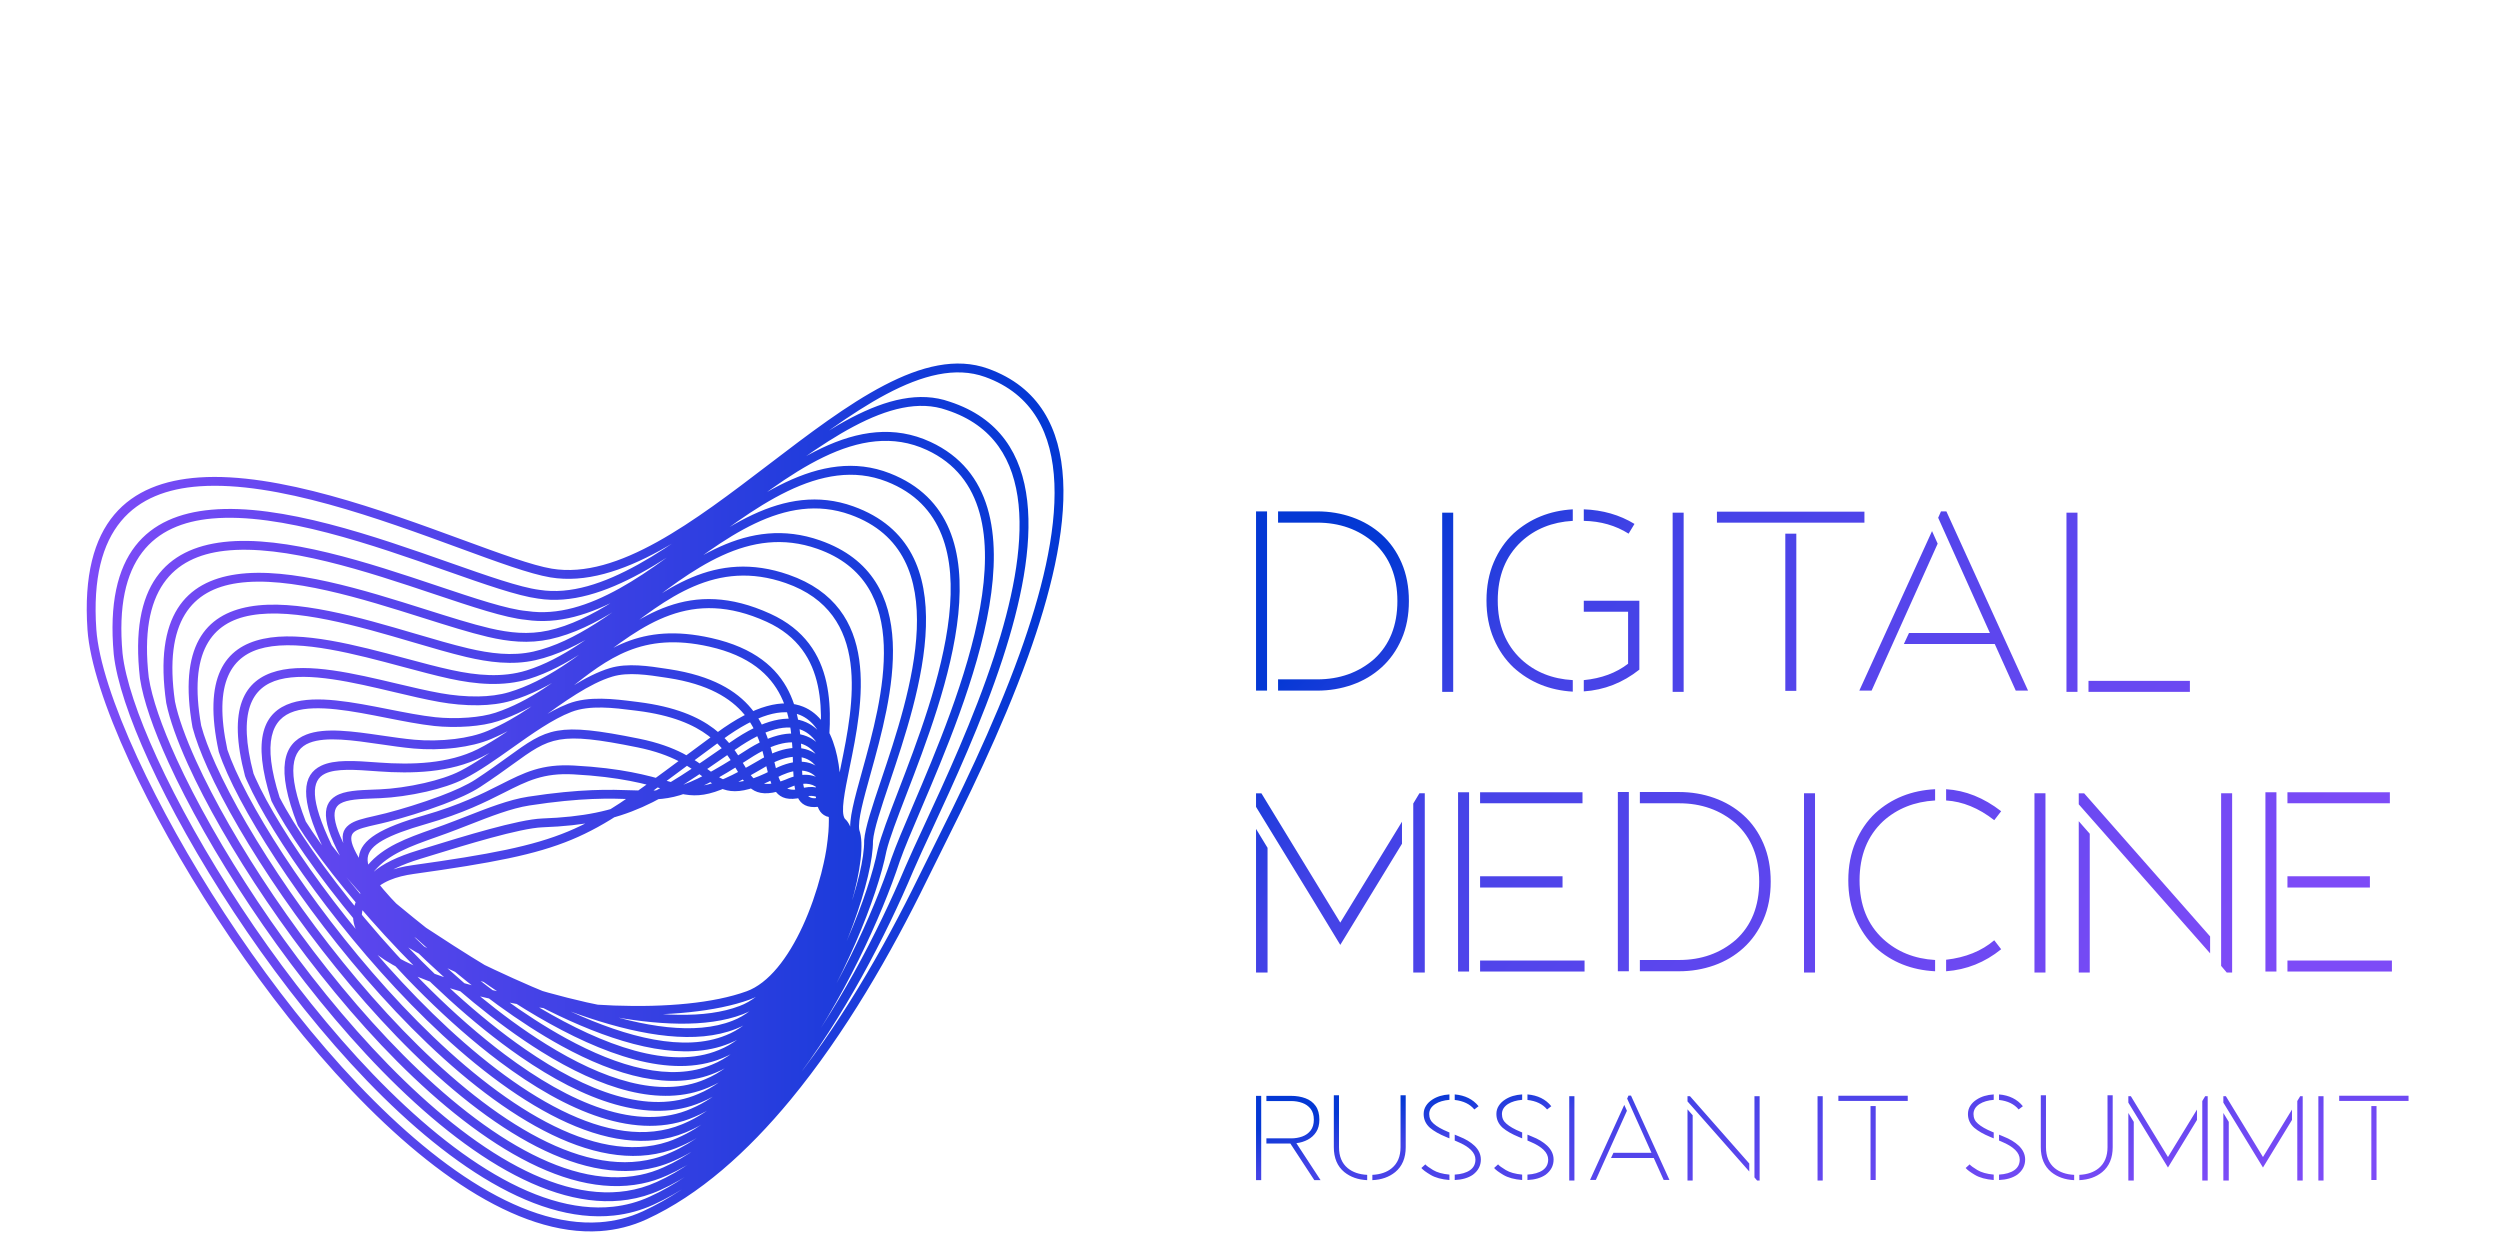 <?xml version="1.0" encoding="UTF-8"?> <!-- Creator: CorelDRAW 2021 (64-Bit) --> <svg xmlns="http://www.w3.org/2000/svg" xmlns:xlink="http://www.w3.org/1999/xlink" xmlns:xodm="http://www.corel.com/coreldraw/odm/2003" xml:space="preserve" width="60mm" height="30mm" style="shape-rendering:geometricPrecision; text-rendering:geometricPrecision; image-rendering:optimizeQuality; fill-rule:evenodd; clip-rule:evenodd" viewBox="0 0 6000 3000"> <defs> <style type="text/css"> <![CDATA[ .fil1 {fill:url(#id0);fill-rule:nonzero} .fil2 {fill:url(#id1);fill-rule:nonzero} .fil0 {fill:url(#id2);fill-rule:nonzero} ]]> </style> <linearGradient id="id0" gradientUnits="userSpaceOnUse" x1="5176.62" y1="2500.78" x2="3576.98" y2="1055.65"> <stop offset="0" style="stop-opacity:1; stop-color:#7D4BF7"></stop> <stop offset="0.82" style="stop-opacity:1; stop-color:#4142E6"></stop> <stop offset="1" style="stop-opacity:1; stop-color:#0438D4"></stop> </linearGradient> <linearGradient id="id1" gradientUnits="userSpaceOnUse" xlink:href="#id0" x1="4455" y1="3016.11" x2="4339.12" y2="2442.36"> </linearGradient> <linearGradient id="id2" gradientUnits="userSpaceOnUse" x1="223.78" y1="1928.37" x2="2489.14" y2="1928.37"> <stop offset="0" style="stop-opacity:1; stop-color:#7D4BF7"></stop> <stop offset="1" style="stop-opacity:1; stop-color:#0438D4"></stop> </linearGradient> </defs> <g id="Слой_x0020_1">  <g id="_2753820970832"> <g id="_2258233150784"> <path class="fil0" d="M2364.15 904.67c-141.88,-51.11 -321.35,85.83 -505.52,226.36 -182.86,139.53 -370.3,282.57 -537.79,254.7 -48.78,-8.11 -126.7,-36.73 -219.59,-70.81 -187.77,-68.92 -437.46,-160.58 -621.85,-147.85 -155.85,10.77 -265.14,98.14 -248.23,343.07 5.07,73.59 40.8,182.71 98.67,308.42 106.42,231.19 287.29,517.24 490.56,742.02 202.02,223.45 425.73,386.15 618.88,372.81 35.74,-2.47 70.5,-11.02 103.86,-26.38 123.45,-56.82 236.78,-158.7 337.76,-281.03 129.94,-157.42 239.48,-348.73 324.14,-521.97 9.55,-19.58 20.28,-41.07 32.08,-64.72 59.46,-119.17 146.37,-293.35 210.14,-470.44 103.03,-286.06 146.82,-581.37 -83.11,-664.18zm-518.39 209.48c188.8,-144.06 372.8,-284.45 525.55,-229.44 246.04,88.6 202.6,395.1 95.92,691.29 -64.4,178.83 -151.48,353.35 -211.07,472.76 -12.01,24.09 -22.94,46 -32.02,64.57 -85.2,174.36 -195.6,367.12 -326.85,526.13 -102.88,124.62 -218.65,228.55 -345.26,286.84 -35.78,16.48 -73.05,25.64 -111.34,28.3 -200.56,13.84 -430.01,-151.98 -636.01,-379.81 -204.79,-226.48 -386.96,-514.55 -494.13,-747.33 -58.91,-128 -95.32,-239.73 -100.58,-315.91 -18,-260.89 99.92,-354.06 268.03,-365.68 188.89,-13.03 440.99,79.49 630.57,149.09 91.97,33.74 169.11,62.07 215.75,69.83 158.43,26.35 342.17,-113.84 521.44,-250.64zm426.66 -129.97c-133.86,-47.52 -303.09,81.21 -476.5,213.12 -171.64,130.57 -347.34,264.21 -504.39,239.33 -49.35,-6.48 -127.8,-34.09 -220.21,-66.62 -174.26,-61.35 -398.86,-140.39 -562.54,-125.53 -139.79,12.67 -235.31,95.93 -214.7,323.43 6.7,61.59 36.11,149.32 82.59,250.73 100.07,218.32 278.74,498.72 480.69,719.26 200.65,219.13 423.79,378.87 613.96,358.21 30.36,-3.29 59.93,-11.23 88.39,-24.27 118.47,-53.95 226.79,-156.91 320.75,-277.87 126.87,-163.33 227.41,-359.24 291.84,-512.21 11.45,-26.68 27.19,-60.65 45.24,-99.56 50.58,-109.05 119.52,-257.71 168.61,-407.92 83.65,-255.92 109.97,-516.98 -113.48,-590.01l-0.25 -0.09zm-489.31 196.25c177.95,-135.37 351.58,-267.45 496.14,-216.36 239.77,78.36 214.12,350.54 127.1,616.79 -49.48,151.38 -118.73,300.7 -169.53,410.23 -17.72,38.21 -33.18,71.55 -44.98,98.99 -65.06,154.38 -166.55,352.08 -294.6,516.94 -95.86,123.43 -206.77,228.66 -328.72,284.14 -30.64,14 -62.39,22.53 -94.97,26.07 -197.89,21.49 -427.04,-141.39 -631.81,-365.03 -203.49,-222.21 -383.52,-504.75 -484.35,-724.74 -47.42,-103.47 -77.48,-193.47 -84.42,-257.32l0 -0.16c-22.09,-243.53 81.88,-332.83 233.88,-346.61 168.32,-15.27 395.36,64.63 571.49,126.61 91.62,32.24 169.32,59.6 216.17,65.67l0.33 0.04c148.14,23.47 320.19,-107.4 488.27,-235.26zm-520.87 307.15c-49.69,-4.63 -128.21,-30.96 -219.45,-61.54 -160.16,-53.67 -360.1,-120.68 -503.79,-104.09 -124.05,14.32 -206.19,93.31 -181.98,303.72 7.62,49.68 30.91,117.16 66.47,195.13 93.09,204.07 269.67,478.53 470.58,694.68 199.52,214.67 422.51,371.51 609.61,342.79 24.9,-3.81 49.15,-10.93 72.56,-21.6 114.75,-51.58 219.07,-156.59 307.06,-277.71 122.52,-168.67 213.07,-368.26 256.16,-499.19l0.09 -0.2c10.97,-31.15 28.98,-73.39 50.2,-123.15 110.75,-259.76 310.61,-728.54 34.74,-856.45 -162.52,-75.32 -331.41,57.29 -501.16,190.61 -152.57,119.81 -305.86,240.18 -461.09,217zm-212.72 -81.66c90.4,30.3 168.14,56.38 215.18,60.6l0.63 0.04c146.23,21.81 295.89,-95.71 444.86,-212.69 174.88,-137.33 348.88,-273.96 523.2,-193.18 294.57,136.58 89.52,617.55 -24.11,884.06 -21.01,49.31 -38.87,91.17 -49.63,121.68 -43.58,132.46 -135.2,334.38 -259.14,504.99 -89.88,123.76 -196.99,231.29 -315.55,284.57 -25.34,11.55 -51.45,19.22 -78.13,23.31 -195.21,29.97 -424.47,-130.04 -628.31,-349.34 -202.43,-217.8 -380.42,-494.52 -474.3,-700.35 -36.44,-79.87 -60.34,-149.31 -68.24,-200.83l-0.05 -0.38c-26.16,-226.56 64.3,-311.81 200.66,-327.56 148.27,-17.11 350.75,50.74 512.93,105.08zm270.67 128.17c-25.67,5.61 -50.67,7.1 -75.61,5.73 -24.72,-1.37 -49.18,-5.57 -74.02,-11.38 -43.78,-10.25 -96.97,-27.08 -154.83,-45.35 -145.56,-46 -321.37,-101.58 -445.5,-83.7 -108.89,15.69 -178.18,90.29 -150.29,284.33 7.77,37.67 25.18,86.25 50.48,142.06 85.4,188.21 259.97,456.32 460.06,667.8 198.65,209.97 421.91,363.86 605.85,326.22 19.21,-3.92 38.08,-10 56.47,-18.34 112.12,-49.72 213.47,-158.03 296.26,-280.8 116.96,-173.42 196.53,-375.07 217.57,-482.38l0.11 -0.45c7.77,-32.01 26.21,-79.94 48.4,-137.59 90.62,-235.57 245.37,-637.81 -27.08,-744.48 -157.51,-61.58 -318.29,62.12 -477.37,184.57 -110.66,85.16 -220.57,169.77 -330.5,193.76zm-74.43 -15.48c23,1.27 46.13,-0.12 69.94,-5.31 105.35,-23 213.32,-106.11 322.03,-189.77 163.85,-126.1 329.41,-253.5 498.06,-187.56 292.07,114.36 132.57,528.99 39.14,771.82 -21.77,56.59 -39.89,103.68 -47.44,134.56 -21.44,109.36 -102.24,314.4 -220.82,490.21 -84.68,125.58 -188.92,236.62 -305.15,288.23 -19.76,9 -40.13,15.55 -60.95,19.81 -192.44,39.37 -422.31,-117.7 -625.48,-332.47 -201.78,-213.28 -377.87,-483.74 -464.03,-673.63 -26.02,-57.36 -43.95,-107.62 -52.01,-147l-0.12 -0.62c-30.24,-209.99 47.14,-291.08 168.29,-308.51 128.97,-18.57 307.27,37.77 454.91,84.43 57.52,18.18 110.37,34.89 153.27,44.93 23.85,5.59 47.16,9.6 70.36,10.88zm39.14 65.84c-27.65,6.27 -55.81,7.5 -83.78,5.56 -27.76,-1.93 -55.29,-6.96 -81.95,-13.21 -37.97,-8.94 -81.99,-21.9 -128.72,-35.63 -130.41,-38.35 -282.53,-83.09 -387.95,-64.4 -94.17,16.68 -151.12,86.72 -119.67,264.64 6.9,26 18.68,57.47 34.73,93.01 76.75,170.21 249.5,431.34 449.14,637.86 198.08,204.91 422.07,355.75 602.64,308.18 13.55,-3.56 26.92,-8.28 39.99,-14.18l0.13 -0.05c110.51,-48.4 209.73,-161.48 287.84,-287.28 110.03,-177.25 177.74,-378.68 176.64,-461.3l0 -0.95c2.4,-30.63 19.6,-81.77 40.7,-144.46 69.72,-207.25 183.29,-544.87 -74,-637.03 -157.46,-56.41 -303.34,56.66 -448.7,169.36 -100.64,78 -201.08,155.88 -307.04,179.88zm-82.38 -15.63c26.12,1.8 52.29,0.69 77.72,-5.07 101.36,-22.97 199.96,-99.4 298.74,-175.98 149.95,-116.24 300.46,-232.9 468.81,-172.59 276.88,99.19 159.21,449.02 86.96,663.79 -20.59,61.22 -37.39,111.15 -39.61,139.38 0.62,86.17 -68.17,292.02 -179.79,471.82 -80.02,128.91 -182.32,245.05 -297.31,295.46 -14.12,6.39 -28.59,11.49 -43.3,15.36 -189.5,49.92 -420.47,-104.13 -623.34,-314.01 -201.34,-208.25 -375.67,-471.88 -453.21,-643.83 -16.61,-36.83 -28.87,-69.62 -36.05,-96.89l-0.19 -0.88c-34.37,-193.89 30.42,-270.69 136.89,-289.56 110.21,-19.53 264.94,25.98 397.59,64.98 46.11,13.56 89.56,26.34 127.58,35.29 25.76,6.05 52.2,10.89 78.51,12.73zm67.53 60.46c-31.29,9.72 -63.55,12.97 -95.81,12.09 -32.02,-0.89 -63.88,-5.82 -94.71,-12.51 -34.28,-7.43 -72.52,-17.7 -112.43,-28.4 -114.8,-30.79 -243.82,-65.39 -331.15,-46.48 -80.16,17.34 -125.37,82.69 -90.21,245.34 4.83,14.41 11.3,30.7 19.3,48.52 67.05,149.7 238.12,403 437.63,604.01 197.89,199.36 423.19,346.97 600.06,288.28 7.74,-2.57 15.48,-5.57 23.17,-9.02l0.11 -0.08c110.05,-47.55 207.95,-167.12 281.55,-297.31 101.58,-179.7 156.99,-377.88 134.57,-435.11l-0.53 -1.83c-5.38,-27.54 9.15,-79.84 27.31,-145.15 49.11,-176.69 125.89,-452.91 -107.69,-534.66 -163.45,-57.21 -299.34,48.87 -434.39,154.28 -83.38,65.07 -166.46,129.94 -256.78,158.03zm-95.24 -9.11c30.02,0.83 59.99,-2.19 88.92,-11.17 86.68,-26.92 168.21,-90.58 250.05,-154.46 139.59,-108.96 280.08,-218.63 454.42,-157.59 252.36,88.32 172.35,376.2 121.16,560.34 -17.22,61.97 -31.06,111.73 -27.04,134.73 23.15,63.16 -32.53,268.57 -136.31,452.12 -75.63,133.74 -176.8,256.83 -291.59,306.41 -8.17,3.62 -16.53,6.87 -25.03,9.69 -186.21,61.79 -418.85,-89 -621.77,-293.43 -201.29,-202.79 -374.09,-458.81 -441.95,-610.33 -8.39,-18.71 -15.23,-35.97 -20.35,-51.41l-0.34 -1.08c-38.62,-178.46 14.1,-250.82 106.47,-270.8 92.33,-19.98 224.01,15.32 341.15,46.73 39.52,10.61 77.4,20.78 111.42,28.15 29.9,6.49 60.53,11.27 90.79,12.1zm52.49 61.54c-24.33,7.27 -51.49,10.5 -78.89,10.93 -32.39,0.51 -65.07,-2.82 -93.97,-7.96 -33.68,-5.97 -70.42,-14.69 -108.29,-23.66 -98.76,-23.39 -205.42,-48.66 -275.58,-30.18 -66.82,17.59 -100.9,77.97 -62.11,225.79l4.58 10.61c56.11,126.32 225.69,370.62 425.52,565.39 198.09,193.1 425.25,337.06 597.95,265.85l6.08 -2.62c63.1,-26.88 121.98,-80.37 173.73,-146.65 74.15,-94.97 133.54,-215.97 170.16,-323.15 36.14,-105.82 50.17,-197.11 34.11,-234.82 -2.07,-4.89 -4.63,-8.59 -7.59,-10.91l-1.25 -0.97 -0.76 -1.01c-16.77,-22.49 -6.17,-74.41 7.35,-140.6 29.81,-145.96 74.8,-366.21 -132.65,-438.44 -166.39,-57.96 -284.91,35.08 -407.47,131.32 -77.41,60.78 -156.44,122.83 -250.92,151.08zm-79.23 -10.26c25.5,-0.41 50.68,-3.4 73.16,-10.11 90.6,-27.09 168.03,-87.88 243.86,-147.42 127.2,-99.88 250.18,-196.42 427.58,-134.64 224.98,78.33 177.76,309.49 146.46,462.7 -12.23,59.88 -21.86,107.08 -11.64,122.83 5.24,4.52 9.46,10.63 12.64,18.1 18.06,42.43 4.19,139.52 -33.54,249.97 -37.27,109.09 -97.83,232.39 -173.56,329.37 -53.8,68.91 -115.4,124.71 -182,153.1l-6.5 2.8c-182.41,75.15 -417.36,-72.02 -620.76,-270.3 -201.7,-196.59 -373.18,-443.92 -430.14,-572.06 -1.63,-3.79 -4.56,-9.39 -5.56,-13.17 -43.11,-163.74 -1.9,-231.52 77.09,-252.31 75.39,-19.86 184.68,6.02 285.88,30 37.74,8.94 74.37,17.64 107.07,23.43 27.9,4.95 59.26,8.19 89.96,7.71zm47.79 59.14c-20.44,6.77 -45.39,10.87 -70.67,12.79 -28.83,2.19 -58.5,1.59 -82.6,-1 -35.53,-3.84 -74.74,-11.59 -114.55,-19.45 -82.4,-16.28 -167.56,-33.1 -221.74,-15.76 -54.33,17.41 -77.94,72.7 -35.21,206.69 68.53,134.36 296.61,433.88 540.13,616.74 156.74,117.7 319.35,186.69 447.77,130.13l0.16 -0.09c126.34,-53.03 233.88,-223.67 296.21,-384.55 26.79,-69.19 45.18,-136.5 53.06,-191.84 7.61,-53.5 5.56,-94.92 -8.11,-114.43 -3.91,-5.59 -8.95,-9.12 -15.1,-10.17l-1.12 -0.18 -1.13 -0.47c-32.21,-13.34 -26.87,-63.35 -19.9,-128.8 11.74,-110.17 28.65,-268.71 -123.04,-337.89 -181.89,-82.97 -297.24,6.77 -419.04,101.56 -68.52,53.31 -139.04,108.19 -225.12,136.72zm-72.26 -8.4c23.87,-1.81 47.1,-5.58 65.6,-11.71 82.38,-27.31 151.54,-81.13 218.73,-133.41 126.98,-98.81 247.24,-192.38 440.9,-104.04 165.61,75.53 147.76,243.01 135.34,359.41 -5.92,55.55 -10.47,98.22 5.99,106.53 11.39,2.3 20.54,8.76 27.52,18.72 16.92,24.18 20.11,70.92 11.76,129.57 -8.07,56.8 -26.9,125.76 -54.29,196.47 -64.04,165.29 -175.49,341.02 -307.76,396.54 -136.81,60.12 -306.54,-10.79 -468.9,-132.7 -246.58,-185.16 -477.64,-488.9 -546.68,-624.67l-0.61 -1.58c-48.05,-149.98 -17.8,-213.08 48.61,-234.35 59.48,-19.05 147.31,-1.7 232.3,15.1 39.49,7.79 78.38,15.5 112.72,19.2 22.86,2.46 51.14,3 78.77,0.92zm55.7 51.17c-25.03,10.68 -54.93,17.58 -85.44,21.34 -34.54,4.26 -70.26,4.52 -100.72,1.77 -26.28,-2.38 -53.15,-6.29 -79.83,-10.19 -65.87,-9.6 -130.71,-19.07 -170.34,-3.56 -42.9,16.81 -56.69,66.98 -9.17,188.75 76.62,122.13 296.77,388.21 527.33,547.25 146.28,100.89 296.25,158.37 414.42,106.85l0.21 -0.09c142.62,-58.94 259.2,-283.03 305.54,-461.87 13.15,-50.7 20.58,-97.63 21.3,-135.93 0.67,-36.71 -4.64,-64.92 -16.9,-79.94 -7,-8.61 -16.87,-12.58 -29.81,-10.8l-1.37 0.09c-48.11,0.22 -49.53,-45.79 -51.45,-108.16 -2.92,-95 -7.2,-233.5 -200.9,-277 -161.36,-36.19 -243.33,28.49 -337.34,102.66 -52.86,41.71 -109.45,86.37 -185.53,118.83zm-88.01 0.23c28.73,-3.54 56.66,-9.94 79.69,-19.77 73.65,-31.43 129.01,-75.11 180.72,-115.91 98.27,-77.54 183.96,-145.14 355.13,-106.75 209.72,47.11 214.3,195.41 217.43,297.13 1.54,50.04 2.7,87.08 29.54,87.52 20.63,-2.64 36.63,4.16 48.36,18.54 15.57,19.12 22.41,52.07 21.63,93.68 -0.74,40.01 -8.41,88.67 -21.95,140.91 -47.58,183.63 -168.54,414.23 -317.81,476.07l-0.19 0.09c-126.18,54.88 -282.99,-4.25 -434.76,-108.93 -233.67,-161.17 -456.81,-431.12 -533.83,-554.28l-0.88 -1.75c-53.82,-137.44 -33.96,-195.74 20.87,-217.21 44.84,-17.55 112.43,-7.69 181.08,2.32 26.79,3.91 53.76,7.86 78.74,10.11 28.87,2.61 62.96,2.32 96.23,-1.77zm378.6 -149.82c-55.2,16.56 -116.18,60.54 -177.18,104.53 -45.96,33.17 -92,66.37 -136.58,88.66 -37.86,18.92 -79.81,29.01 -122.49,33.59 -42.3,4.53 -85.32,3.7 -125.76,0.74l-4.88 -0.37c-49.72,-3.65 -96.05,-7.06 -122.88,5.9 -32.75,15.82 -37.38,60.72 16.2,172.06 84.7,109.66 296.61,341.7 514,476.96 135.97,84.6 273.63,131.08 381.79,84.51l0.2 -0.09c141.67,-57.61 255.61,-294.29 291.66,-474.58 9.14,-45.61 13.22,-87.45 11.46,-121.6 -1.7,-32.67 -8.61,-57.92 -21.44,-71.99 -10.77,-11.82 -26.82,-15.48 -48.75,-8.36l-0.79 0.22c-63.49,15.46 -72.98,-23.89 -86.47,-80.02 -17.41,-72.37 -42.68,-177.37 -234.47,-206.77l-6.24 -0.96c-41.2,-6.33 -89.59,-13.78 -127.38,-2.43zm-189.56 87.32c62.49,-45.07 124.96,-90.12 183.5,-107.69 42.36,-12.72 93.27,-4.89 136.63,1.77l6.25 0.96c205.85,31.57 233.1,144.83 251.89,222.91 10.51,43.76 17.94,74.5 60.39,64.39 30.78,-9.9 54.13,-3.8 70.71,14.36 16.32,17.9 24.98,47.68 26.92,85.2 1.87,36.03 -2.35,79.66 -11.79,126.84 -37.08,185.42 -155.73,429.44 -304.32,490.05 -115.74,49.84 -260,1.99 -401.41,-85.99 -220.44,-137.16 -435.18,-372.55 -520.28,-482.95l-0.7 -0.92 -0.47 -0.95c-61.08,-126.62 -51.21,-179.93 -6.76,-201.37 31.98,-15.44 81.01,-11.84 133.6,-7.98l4.88 0.37c39.44,2.88 81.26,3.72 122.04,-0.65 40.42,-4.33 79.94,-13.79 115.25,-31.45 42.96,-21.47 88.35,-54.2 133.67,-86.9zm90.76 -2.36c-44.93,17.37 -93.52,51.89 -141.9,86.26 -38.75,27.51 -77.38,54.97 -114.88,74.16 -24.78,12.69 -57.28,23.08 -90.79,30.8 -38.55,8.87 -78.8,14.31 -110.24,15.65l-14.81 0.58c-34.72,1.3 -65.15,2.45 -81.78,12.48 -24.26,14.63 -20.19,54.17 42.01,157.5 92.71,96.9 296.03,294.25 499.73,405.78 125.97,68.96 251.79,105.03 350.26,63.24l0.2 -0.09c136.2,-54.47 244.88,-290.37 274.69,-469.99 7.59,-45.71 10.03,-87.65 6.43,-121.81 -3.42,-32.53 -12.22,-57.51 -27.06,-71.13 -15.01,-13.77 -37.74,-15.75 -69.18,-1.62l-0.42 0.17c-80.23,31.94 -98.35,1.76 -126.33,-44.89 -29.38,-48.98 -71.36,-118.97 -237.37,-139.87l-7.02 -0.87c-49.47,-6.27 -107.05,-13.55 -151.54,3.65zm-154.2 68.96c49.43,-35.13 99.08,-70.39 146.56,-88.75 49.44,-19.12 109.88,-11.46 161.8,-4.89l6.97 0.88c176.34,22.2 221.43,97.37 252.99,150 22.32,37.21 36.79,61.29 100.08,36.17 40.19,-18.01 70.53,-14.23 92.01,5.44 18.91,17.32 29.86,46.95 33.82,84.58 3.8,36.03 1.29,79.87 -6.59,127.39 -30.74,185.05 -144.27,428.72 -287.52,486.2 -105.53,44.79 -237.55,7.67 -368.72,-64.16 -206.92,-113.28 -412.67,-313.2 -505.79,-410.6l-0.82 -0.86 -0.59 -0.97c-71.22,-118.09 -71.12,-166.11 -35.38,-187.66 21.26,-12.83 54.29,-14.07 92.01,-15.48l14.74 -0.57c30.09,-1.29 68.91,-6.56 106.31,-15.17 32.07,-7.39 62.89,-17.18 85.91,-28.97 35.91,-18.38 74.01,-45.45 112.21,-72.58zm-63.86 110.68c-22.23,14.6 -54.32,29 -88.49,41.92 -46.56,17.6 -97.52,32.7 -132.47,41.84 -10.71,2.81 -20.78,5.09 -30.15,7.2 -22.84,5.18 -41.67,9.44 -51.38,16.93 -18.39,14.16 -5.91,48.12 70.32,147.16l0.08 0.07c162.47,135.37 569.4,474.45 804.36,376.48l0.21 -0.08c128.83,-50.62 231.24,-278.92 257.56,-457.11 7.22,-48.98 8.65,-94.02 3.2,-130.27 -5.17,-34.53 -16.43,-60.62 -34.62,-73.69 -19.71,-14.15 -49.08,-13.26 -89.68,8.61l-0.25 0.13c-101.48,51.34 -127.68,31.8 -174.14,-2.87 -30.94,-23.08 -71.89,-53.63 -157.7,-71.05 -189.77,-38.5 -209.22,-24.44 -299.13,40.63 -20.86,15.1 -45.47,32.91 -77.72,54.1zm-95.98 22.04c33,-12.46 63.69,-26.18 84.34,-39.74 30.58,-20.1 55.64,-38.24 76.89,-53.62 96.07,-69.53 116.87,-84.56 315.75,-44.2 90.71,18.41 133.74,50.52 166.28,74.79 39.68,29.61 62.07,46.31 151.59,1.08 48.74,-26.26 85.67,-26.11 112.14,-7.12 23.2,16.69 37.24,47.66 43.26,87.76 5.75,38.34 4.32,85.53 -3.21,136.5 -27.15,183.84 -134.57,420.08 -270.64,473.74l-0.21 0.08c-246.79,102.6 -660.59,-242.2 -825.85,-379.88l-1.94 -1.61 -0.69 -0.91c-87.03,-112.92 -97.07,-154.77 -67.18,-177.81 13.46,-10.38 34.33,-15.11 59.69,-20.84 9.33,-2.11 19.34,-4.39 29.49,-7.04 34.26,-8.96 84.32,-23.81 130.29,-41.18zm-34.33 67.16c-93.21,26.81 -136.85,50.26 -140.24,81.19 -3.5,31.89 33.07,75.81 100.31,141.91l29.87 19.51c184.25,120.68 528.77,346.34 729.24,264.56l0.17 -0.04c122.18,-47.12 218.9,-268.49 242.05,-445.48 6.79,-51.91 7.17,-99.84 -0.07,-138.15 -6.9,-36.51 -20.59,-63.82 -42.08,-76.61 -24.77,-14.74 -61.44,-10.78 -112.05,19.89l-0.13 0.08c-134.73,78.91 -161.13,71.36 -235.75,50 -43.59,-12.47 -104.6,-29.92 -217.97,-35.98 -71.84,-3.84 -110.62,15.76 -165.92,43.72 -44.22,22.35 -98.67,49.9 -187.43,75.4zm-161.35 78.95c4.53,-41.38 52.88,-69.88 155.54,-99.4 86.9,-24.97 140.31,-51.99 183.69,-73.91 58.25,-29.46 99.09,-50.1 176.55,-45.96 115.98,6.19 178.22,24.01 222.7,36.73 68.23,19.53 92.38,26.43 219.09,-47.75 58.23,-35.3 102.28,-38.75 133.85,-19.96 27.21,16.19 44.11,48.5 52.11,90.88 7.66,40.51 7.32,90.74 0.25,144.81 -23.92,182.89 -125.76,412.36 -255.28,462.47 -210.75,86 -561.35,-143.65 -748.85,-266.46 -7.88,-5.15 -26.51,-15.74 -32.35,-21.42 -72.45,-71.17 -111.71,-119.73 -107.3,-160.03zm37.35 33.72c-16.67,19.97 -17.1,35.6 1.84,56.95 22.5,25.36 69.45,58.46 143.94,110.8l24.74 12.21c190.63,94.19 508.33,251.12 689.26,179.37l0.16 -0.08c116.04,-43.89 207.47,-258.86 227.76,-434.76 6.31,-54.74 5.66,-105.5 -3.34,-145.8 -8.6,-38.48 -24.71,-67.13 -49.54,-79.81 -30.12,-15.41 -74.51,-8.13 -135.81,32.24 -155.74,100.75 -193.01,99.5 -280.46,96.54 -51.54,-1.75 -121.2,-4.11 -246.7,15.23 -43.16,6.64 -93.58,26.36 -144.55,46.31 -17.95,7.02 -36.02,14.09 -53.39,20.46l-28.11 10.08c-58.14,20.62 -111.98,39.75 -145.8,80.26zm-14.05 71c-27.94,-31.5 -27.15,-54.73 -2.24,-84.6 37.49,-44.96 94.01,-65.05 155.02,-86.69l27.85 -10.01c17.88,-6.56 35.49,-13.46 53,-20.29 52.09,-20.38 103.61,-40.55 149.11,-47.55 127.1,-19.58 198.02,-17.18 250.52,-15.39 82.82,2.79 118.1,3.98 268.21,-93.1 68.54,-45.12 120.18,-52.24 157.05,-33.37 30.98,15.84 50.63,49.53 60.6,94.11 9.55,42.73 10.3,95.89 3.74,152.78 -21.01,182.12 -117.77,405.49 -241.38,452.23 -189.76,75.07 -512.56,-84.41 -706.3,-180.11 -7.27,-3.59 -20.8,-9.17 -26.88,-13.41 -76.05,-53.44 -123.96,-87.19 -148.3,-114.6zm221.36 154.26c99.9,35.29 225.92,76.02 347.99,99.83 121.15,23.64 238.25,30.66 321.15,-1.01l0.12 -0.05c110.33,-40.88 196.89,-249.86 214.58,-424.79 5.8,-57.32 4.09,-110.82 -6.7,-153.3 -10.31,-40.56 -28.87,-70.64 -57,-83.32 -35.68,-16.07 -88.12,-5.29 -160.7,45.55 -92.03,64.05 -156.57,108.75 -223.93,138.63 -67.64,29.99 -137.44,44.73 -239.41,48.48 -54.22,1.99 -187.2,43.04 -266.68,67.56l-26.93 8.27c-44.37,13.52 -78.76,29.55 -99.15,48.2 -12.92,11.82 -19.95,24.61 -19.86,38.3 0.09,14.24 7.7,30.31 24.05,48.31 31.27,34.44 92.89,74.11 192.47,119.34zm343.93 120.68c-123.49,-24.07 -250.73,-65.22 -351.45,-100.83l-0.83 -0.33c-102.62,-46.57 -166.64,-88 -199.83,-124.56 -20.07,-22.08 -29.41,-42.96 -29.54,-62.51 -0.14,-20.1 9.34,-38.08 26.76,-54.02 22.86,-20.91 59.99,-38.45 107.21,-52.85l26.94 -8.28c80.46,-24.84 215.08,-66.39 272.16,-68.47 98.94,-3.64 166.45,-17.85 231.61,-46.75 65.45,-29.03 129.3,-73.25 220.34,-136.58 79.62,-55.71 139.18,-66.61 181.57,-47.5 34.65,15.61 57.01,50.7 68.89,97.44 11.38,44.83 13.24,100.88 7.19,160.63 -18.33,181.31 -110.26,398.77 -228.26,442.63 -87.13,33.28 -208.17,26.3 -332.76,1.98zm-457.26 -338.68c-20.07,2.82 -39.99,7.34 -57.93,15.03 -17.4,7.47 -32.94,18.01 -44.92,32.94 -15.33,19.13 -21.99,37.4 -21.33,54.59 1.19,31.06 26.39,60.47 67.96,87.05 43.56,27.86 104.61,52.16 175.01,71.84 217.69,60.88 522.75,77.33 680.35,20.15 105.05,-38.1 187.03,-241.44 202.38,-415.42 5.3,-60.03 2.56,-116.32 -9.97,-160.84 -12.03,-42.69 -33.04,-74.27 -64.57,-87.03 -41.38,-16.75 -102.16,-2.27 -186.52,59.7 -30.93,22.71 -56.81,41.96 -80.76,59.72 -247.5,183.79 -282.04,209.44 -659.7,262.27zm-66.33 -4.51c19.8,-8.5 41.57,-13.46 63.41,-16.52 372.27,-52.08 406.29,-77.32 649.99,-258.28 25.27,-18.77 52.9,-39.3 80.83,-59.81 91.16,-66.98 159,-81.74 207.06,-62.28 38.25,15.48 63.26,52.05 77.05,100.99 13.26,47.12 16.2,106.04 10.71,168.42 -15.93,180.65 -103.46,392.6 -216.34,433.56 -161.4,58.55 -472.14,42.16 -693.25,-19.66 -72.32,-20.21 -135.32,-45.38 -180.74,-74.42 -47.44,-30.34 -76.26,-65.37 -77.78,-104.18 -0.86,-22.22 7.28,-45.19 26.01,-68.6 14.38,-17.99 32.7,-30.48 53.05,-39.22z"></path> <path class="fil1" d="M3040.91 1657.49l-26.43 0 0 -430.18 26.43 0 0 430.18zm120.45 0l-94.02 0 0 -27.04 94.02 0c53.68,0 99.15,-16.18 136.43,-48.55 37.28,-34 55.93,-80.51 55.93,-139.5 0,-59 -18.65,-105.49 -55.93,-139.49 -37.28,-32.37 -82.75,-48.56 -136.43,-48.56l-94.02 0 0 -27.04 94.02 0c29.5,0 57.56,4.71 84.19,14.14 26.63,9.43 50.09,23.25 70.37,41.48 20.28,18.23 36.25,40.87 47.94,67.9 11.68,27.05 17.5,57.57 17.5,91.57 0,34.01 -5.82,64.43 -17.5,91.27 -11.69,26.83 -27.66,49.46 -47.94,67.9 -20.28,18.44 -43.74,32.36 -70.37,41.79 -26.63,9.42 -54.69,14.13 -84.19,14.13zm326.32 3.07l-26.42 0 0 -430.17 26.42 0 0 430.17zm420.97 -379.78c-31.15,-19.66 -66.99,-29.9 -107.56,-30.73l0 -27.65c45.49,1.63 86.05,13.31 121.69,35.02l-14.13 23.36zm-133.97 379.17c-55.72,-3.27 -103.05,-22.53 -141.97,-57.77 -20.08,-18.84 -35.94,-41.89 -47.63,-69.13 -11.67,-27.25 -17.51,-57.88 -17.51,-91.88 0,-34 5.84,-64.62 17.51,-91.87 11.69,-27.24 27.55,-50.29 47.63,-69.14 38.92,-35.23 86.25,-54.49 141.97,-57.76l0 27.65c-49.59,2.87 -90.75,19.46 -123.54,49.78 -37.68,35.23 -56.53,82.34 -56.53,141.34 0,59 18.85,106.12 56.53,141.34 32.79,30.33 73.95,46.93 123.54,49.78l0 27.66zm26.41 -0.61l0 -27.05c42.22,-4.09 77.64,-17.21 106.32,-39.33l0 -124.75 -106.32 0 0 -26.42 133.36 0 0 165.31c-39.73,31.54 -84.19,48.95 -133.36,52.24zm239.68 1.22l-26.43 0 0 -430.17 26.43 0 0 430.17zm433.87 -406.21l-353.99 0 0 -26.42 353.99 0 0 26.42zm-163.47 403.76l-26.43 0 0 -377.33 26.43 0 0 377.33zm556.17 -0.62l-29.5 0 -50.4 -111.85 -218.15 0 12.29 -26.41 194.19 0 -124.14 -276.55 6.76 -15.37 12.91 0 196.04 430.18zm-375.49 0l-29.5 0 174.53 -382.86 13.53 30.12 -158.56 352.74zm494.1 3.07l-26.44 0 0 -430.17 26.44 0 0 430.17zm269.78 0l-243.36 0 0 -26.42 243.36 0 0 26.42zm-2039.05 607.17c-21.31,-35.65 -88.71,-146.05 -202.2,-331.24l0 -32.57 12.9 0 189.3 310.35 148.09 -242.14 0 52.85 -148.09 242.75zm202.8 66.37l-27.66 0 0 -405.59 14.74 -24.59 12.92 0 0 430.18zm-377.34 0l-27.66 0 0 -344.76 27.66 45.47 0 299.29zm483.65 -2.46l-26.44 0 0 -430.18 26.44 0 0 430.18zm272.23 -403.75l-245.81 0 0 -26.43 245.81 0 0 26.43zm-47.92 202.19l-197.89 0 0 -27.05 197.89 0 0 27.05zm52.85 201.56l-250.74 0 0 -26.42 250.74 0 0 26.42zm106.31 -0.61l-26.43 0 0 -430.18 26.43 0 0 430.18zm120.45 0l-94.02 0 0 -27.05 94.02 0c53.67,0 99.15,-16.17 136.43,-48.54 37.27,-34 55.93,-80.51 55.93,-139.5 0,-59.01 -18.66,-105.5 -55.93,-139.5 -37.28,-32.37 -82.76,-48.55 -136.43,-48.55l-94.02 0 0 -27.04 94.02 0c29.5,0 57.56,4.71 84.19,14.13 26.63,9.43 50.09,23.25 70.37,41.48 20.27,18.24 36.25,40.88 47.93,67.91 11.69,27.04 17.52,57.57 17.52,91.57 0,34 -5.83,64.42 -17.52,91.26 -11.68,26.83 -27.66,49.46 -47.93,67.91 -20.28,18.43 -43.74,32.36 -70.37,41.79 -26.63,9.42 -54.69,14.13 -84.19,14.13zm326.33 3.07l-26.43 0 0 -430.18 26.43 0 0 430.18zm288.22 -3.07c-56.54,-2.87 -104.27,-21.92 -143.2,-57.16 -20.07,-19.25 -35.95,-42.49 -47.62,-69.74 -11.68,-27.24 -17.52,-57.67 -17.52,-91.27 0,-34 5.84,-64.73 17.52,-92.18 11.67,-27.44 27.55,-50.6 47.62,-69.44 38.93,-35.23 86.66,-54.29 143.2,-57.14l0 27.02c-49.58,2.88 -91.17,19.47 -124.76,49.78 -37.69,35.25 -56.53,82.57 -56.53,141.96 0,59 18.84,105.9 56.53,140.73 33.59,30.73 75.18,47.53 124.76,50.39l0 27.05zm141.95 -362.59c-37.28,-29.08 -75.79,-44.86 -115.53,-47.32l0 -27.02c46.3,2.85 90.34,20.47 132.12,52.84l-16.59 21.5zm-115.53 362.59l0 -27.66c46.7,-5.32 85.21,-20.89 115.53,-46.71l16.59 21.52c-38.92,31.55 -82.96,49.17 -132.12,52.85zm238.44 3.07l-26.42 0 0 -430.18 26.42 0 0 430.18zm395.15 -46.09l-315.26 -357.66 0 -26.43 12.91 0 302.35 343.53 0 40.56zm52.86 46.09l-12.91 0 -13.52 -15.98 0 -414.2 26.43 0 0 430.18zm-341.69 0l-26.43 0 0 -363.2 26.43 30.12 0 333.08zm448 -2.46l-26.43 0 0 -430.18 26.43 0 0 430.18zm272.24 -403.75l-245.81 0 0 -26.43 245.81 0 0 26.43zm-47.92 202.19l-197.89 0 0 -27.05 197.89 0 0 27.05zm52.85 201.56l-250.74 0 0 -26.42 250.74 0 0 26.42z"></path> <path class="fil2" d="M3026.9 2832.36l-12.42 0 0 -202.29 12.42 0 0 202.29zm142.48 0l-15.02 0 -57.51 -87.85 -57.51 0 0 -12.43 59.25 0c9.62,0 18.58,-1.5 26.87,-4.47 8.29,-3 14.98,-7.81 20.09,-14.46 5.1,-6.64 7.66,-15.27 7.66,-25.86 0,-10.79 -2.56,-19.46 -7.66,-26.02 -5.11,-6.54 -11.8,-11.31 -20.09,-14.3 -8.29,-2.99 -17.25,-4.47 -26.87,-4.47l-59.25 0 0 -12.43 59.25 0c12.71,0 24.23,1.92 34.53,5.77 10.31,3.85 18.45,9.97 24.42,18.36 5.97,8.37 8.95,19.41 8.95,33.09 0,11.75 -2.54,21.58 -7.66,29.47 -5.09,7.91 -11.84,14.07 -20.21,18.5 -8.39,4.43 -17.49,7.23 -27.32,8.38l58.08 88.72zm111.86 0c-21.78,-0.96 -40.08,-7.41 -54.92,-19.36 -16.76,-13.86 -25.14,-33.81 -25.14,-59.83l0 -124.56 12.42 0 0 124.56c0,21.96 6.94,38.74 20.82,50.29 11.95,9.84 27.54,15.23 46.82,16.19l0 12.71zm12.42 0l0 -12.71c19.46,-0.96 35.07,-6.35 46.81,-16.19 13.88,-11.55 20.81,-28.33 20.81,-50.29l0 -124.56 12.43 0 0 124.56c0,26.02 -8.38,45.97 -25.14,59.83 -14.64,11.95 -32.94,18.4 -54.91,19.36zm184.96 -100.28l-8.38 -3.48c-15.99,-6.53 -28.8,-13.86 -38.44,-21.96 -10.02,-9.05 -15.03,-20.02 -15.03,-32.93 0,-7.33 1.88,-13.92 5.64,-19.8 3.76,-5.87 8.81,-10.85 15.17,-14.89 11.17,-7.32 24.85,-11.46 41.04,-12.42l0 13.01c-13.88,1.15 -25.25,4.52 -34.1,10.11 -9.64,6.35 -14.45,14.35 -14.45,23.99 0,9.43 3.57,17.15 10.69,23.11 7.51,6.74 18.98,13.3 34.38,19.65l3.48 1.45 0 14.16zm59.81 -69.36c-10.59,-12.91 -26.29,-20.51 -47.09,-22.82l0 -13.3c24.65,2.12 43.72,11.56 57.21,28.32l-10.12 7.8zm-47.09 169.35l0 -13c15.6,-0.97 27.79,-4.48 36.56,-10.55 8.76,-6.07 13.14,-14.59 13.14,-25.58 0,-16.57 -14.54,-30.92 -43.64,-43.05l-6.06 -2.61 0 -14.15 10.97 4.62c14.84,5.77 26.98,13.1 36.41,21.97 10.23,9.82 15.32,20.89 15.32,33.22 0,14.65 -6.35,26.79 -19.07,36.41 -11.17,7.72 -25.72,11.95 -43.63,12.72zm-12.72 0c-18.88,-1.53 -33.91,-5.62 -45.09,-12.28 -11.18,-6.64 -18.59,-12.18 -22.25,-16.61l9.53 -8.67c2.71,3.27 8.87,7.79 18.51,13.58 9.63,5.78 22.73,9.45 39.3,10.98l0 13zm174.56 -99.99l-8.39 -3.48c-15.98,-6.53 -28.8,-13.86 -38.43,-21.96 -10.02,-9.05 -15.03,-20.02 -15.03,-32.93 0,-7.33 1.87,-13.92 5.64,-19.8 3.75,-5.87 8.81,-10.85 15.17,-14.89 11.17,-7.32 24.85,-11.46 41.04,-12.42l0 13.01c-13.88,1.15 -25.25,4.52 -34.11,10.11 -9.63,6.35 -14.44,14.35 -14.44,23.99 0,9.43 3.56,17.15 10.68,23.11 7.52,6.74 18.99,13.3 34.4,19.65l3.47 1.45 0 14.16zm59.82 -69.36c-10.6,-12.91 -26.3,-20.51 -47.11,-22.82l0 -13.3c24.66,2.12 43.74,11.56 57.22,28.32l-10.11 7.8zm-47.11 169.35l0 -13c15.61,-0.97 27.8,-4.48 36.57,-10.55 8.76,-6.07 13.14,-14.59 13.14,-25.58 0,-16.57 -14.54,-30.92 -43.64,-43.05l-6.07 -2.61 0 -14.15 10.98 4.62c14.85,5.77 26.98,13.1 36.41,21.97 10.22,9.82 15.33,20.89 15.33,33.22 0,14.65 -6.36,26.79 -19.08,36.41 -11.17,7.72 -25.73,11.95 -43.64,12.72zm-12.71 0c-18.88,-1.53 -33.91,-5.62 -45.09,-12.28 -11.17,-6.64 -18.59,-12.18 -22.25,-16.61l9.53 -8.67c2.7,3.27 8.87,7.79 18.5,13.58 9.64,5.78 22.74,9.45 39.31,10.98l0 13zm125.42 1.16l-12.43 0 0 -202.3 12.43 0 0 202.3zm228.02 -1.45l-13.87 0 -23.7 -52.59 -102.59 0 5.78 -12.42 91.32 0 -58.38 -130.06 3.19 -7.22 6.06 0 92.19 202.29zm-176.57 0l-13.88 0 82.08 -180.04 6.36 14.16 -74.56 165.88zm368.19 -20.22l-148.26 -168.2 0 -12.43 6.07 0 142.19 161.55 0 19.08zm24.85 21.67l-6.07 0 -6.35 -7.51 0 -194.79 12.42 0 0 202.3zm-160.69 0l-12.42 0 0 -170.79 12.42 14.16 0 156.63zm312.12 0l-12.42 0 0 -202.3 12.42 0 0 202.3zm204.05 -191.02l-166.47 0 0 -12.43 166.47 0 0 12.43zm-76.88 189.86l-12.42 0 0 -177.44 12.42 0 0 177.44zm283.24 -99.99l-8.39 -3.48c-15.99,-6.53 -28.79,-13.86 -38.43,-21.96 -10.02,-9.05 -15.04,-20.02 -15.04,-32.93 0,-7.33 1.88,-13.92 5.65,-19.8 3.74,-5.87 8.8,-10.85 15.17,-14.89 11.17,-7.32 24.84,-11.46 41.04,-12.42l0 13.01c-13.89,1.15 -25.25,4.52 -34.1,10.11 -9.64,6.35 -14.46,14.35 -14.46,23.99 0,9.43 3.57,17.15 10.69,23.11 7.52,6.74 18.98,13.3 34.39,19.65l3.48 1.45 0 14.16zm59.81 -69.36c-10.6,-12.91 -26.29,-20.51 -47.09,-22.82l0 -13.3c24.65,2.12 43.72,11.56 57.21,28.32l-10.12 7.8zm-47.09 169.35l0 -13c15.59,-0.97 27.79,-4.48 36.55,-10.55 8.77,-6.07 13.14,-14.59 13.14,-25.58 0,-16.57 -14.53,-30.92 -43.64,-43.05l-6.05 -2.61 0 -14.15 10.97 4.62c14.84,5.77 26.97,13.1 36.41,21.97 10.22,9.82 15.32,20.89 15.32,33.22 0,14.65 -6.35,26.79 -19.07,36.41 -11.18,7.72 -25.72,11.95 -43.63,12.72zm-12.72 0c-18.89,-1.53 -33.92,-5.62 -45.1,-12.28 -11.17,-6.64 -18.59,-12.18 -22.25,-16.61l9.53 -8.67c2.71,3.27 8.88,7.79 18.51,13.58 9.63,5.78 22.74,9.45 39.31,10.98l0 13zm193.05 0.29c-21.78,-0.96 -40.08,-7.41 -54.92,-19.36 -16.76,-13.86 -25.15,-33.81 -25.15,-59.83l0 -124.56 12.43 0 0 124.56c0,21.96 6.93,38.74 20.82,50.29 11.94,9.84 27.54,15.23 46.82,16.19l0 12.71zm12.42 0l0 -12.71c19.45,-0.96 35.06,-6.35 46.81,-16.19 13.88,-11.55 20.82,-28.33 20.82,-50.29l0 -124.56 12.42 0 0 124.56c0,26.02 -8.38,45.97 -25.14,59.83 -14.64,11.95 -32.95,18.4 -54.91,19.36zm212.71 -30.33c-10.04,-16.78 -41.72,-68.7 -95.1,-155.78l0 -15.32 6.08 0 89.02 145.95 69.63 -113.87 0 24.85 -69.63 114.17zm95.36 31.2l-13.01 0 0 -190.73 6.94 -11.57 6.07 0 0 202.3zm-177.45 0l-13.01 0 0 -162.13 13.01 21.39 0 140.74zm310.11 -31.2c-10.03,-16.78 -41.72,-68.7 -95.1,-155.78l0 -15.32 6.08 0 89.02 145.95 69.63 -113.87 0 24.85 -69.63 114.17zm95.36 31.2l-13.01 0 0 -190.73 6.95 -11.57 6.06 0 0 202.3zm-177.45 0l-13.01 0 0 -162.13 13.01 21.39 0 140.74zm227.45 0l-12.43 0 0 -202.3 12.43 0 0 202.3zm204.03 -191.02l-166.46 0 0 -12.43 166.46 0 0 12.43zm-76.86 189.86l-12.44 0 0 -177.44 12.44 0 0 177.44z"></path> </g> </g> </g> </svg> 